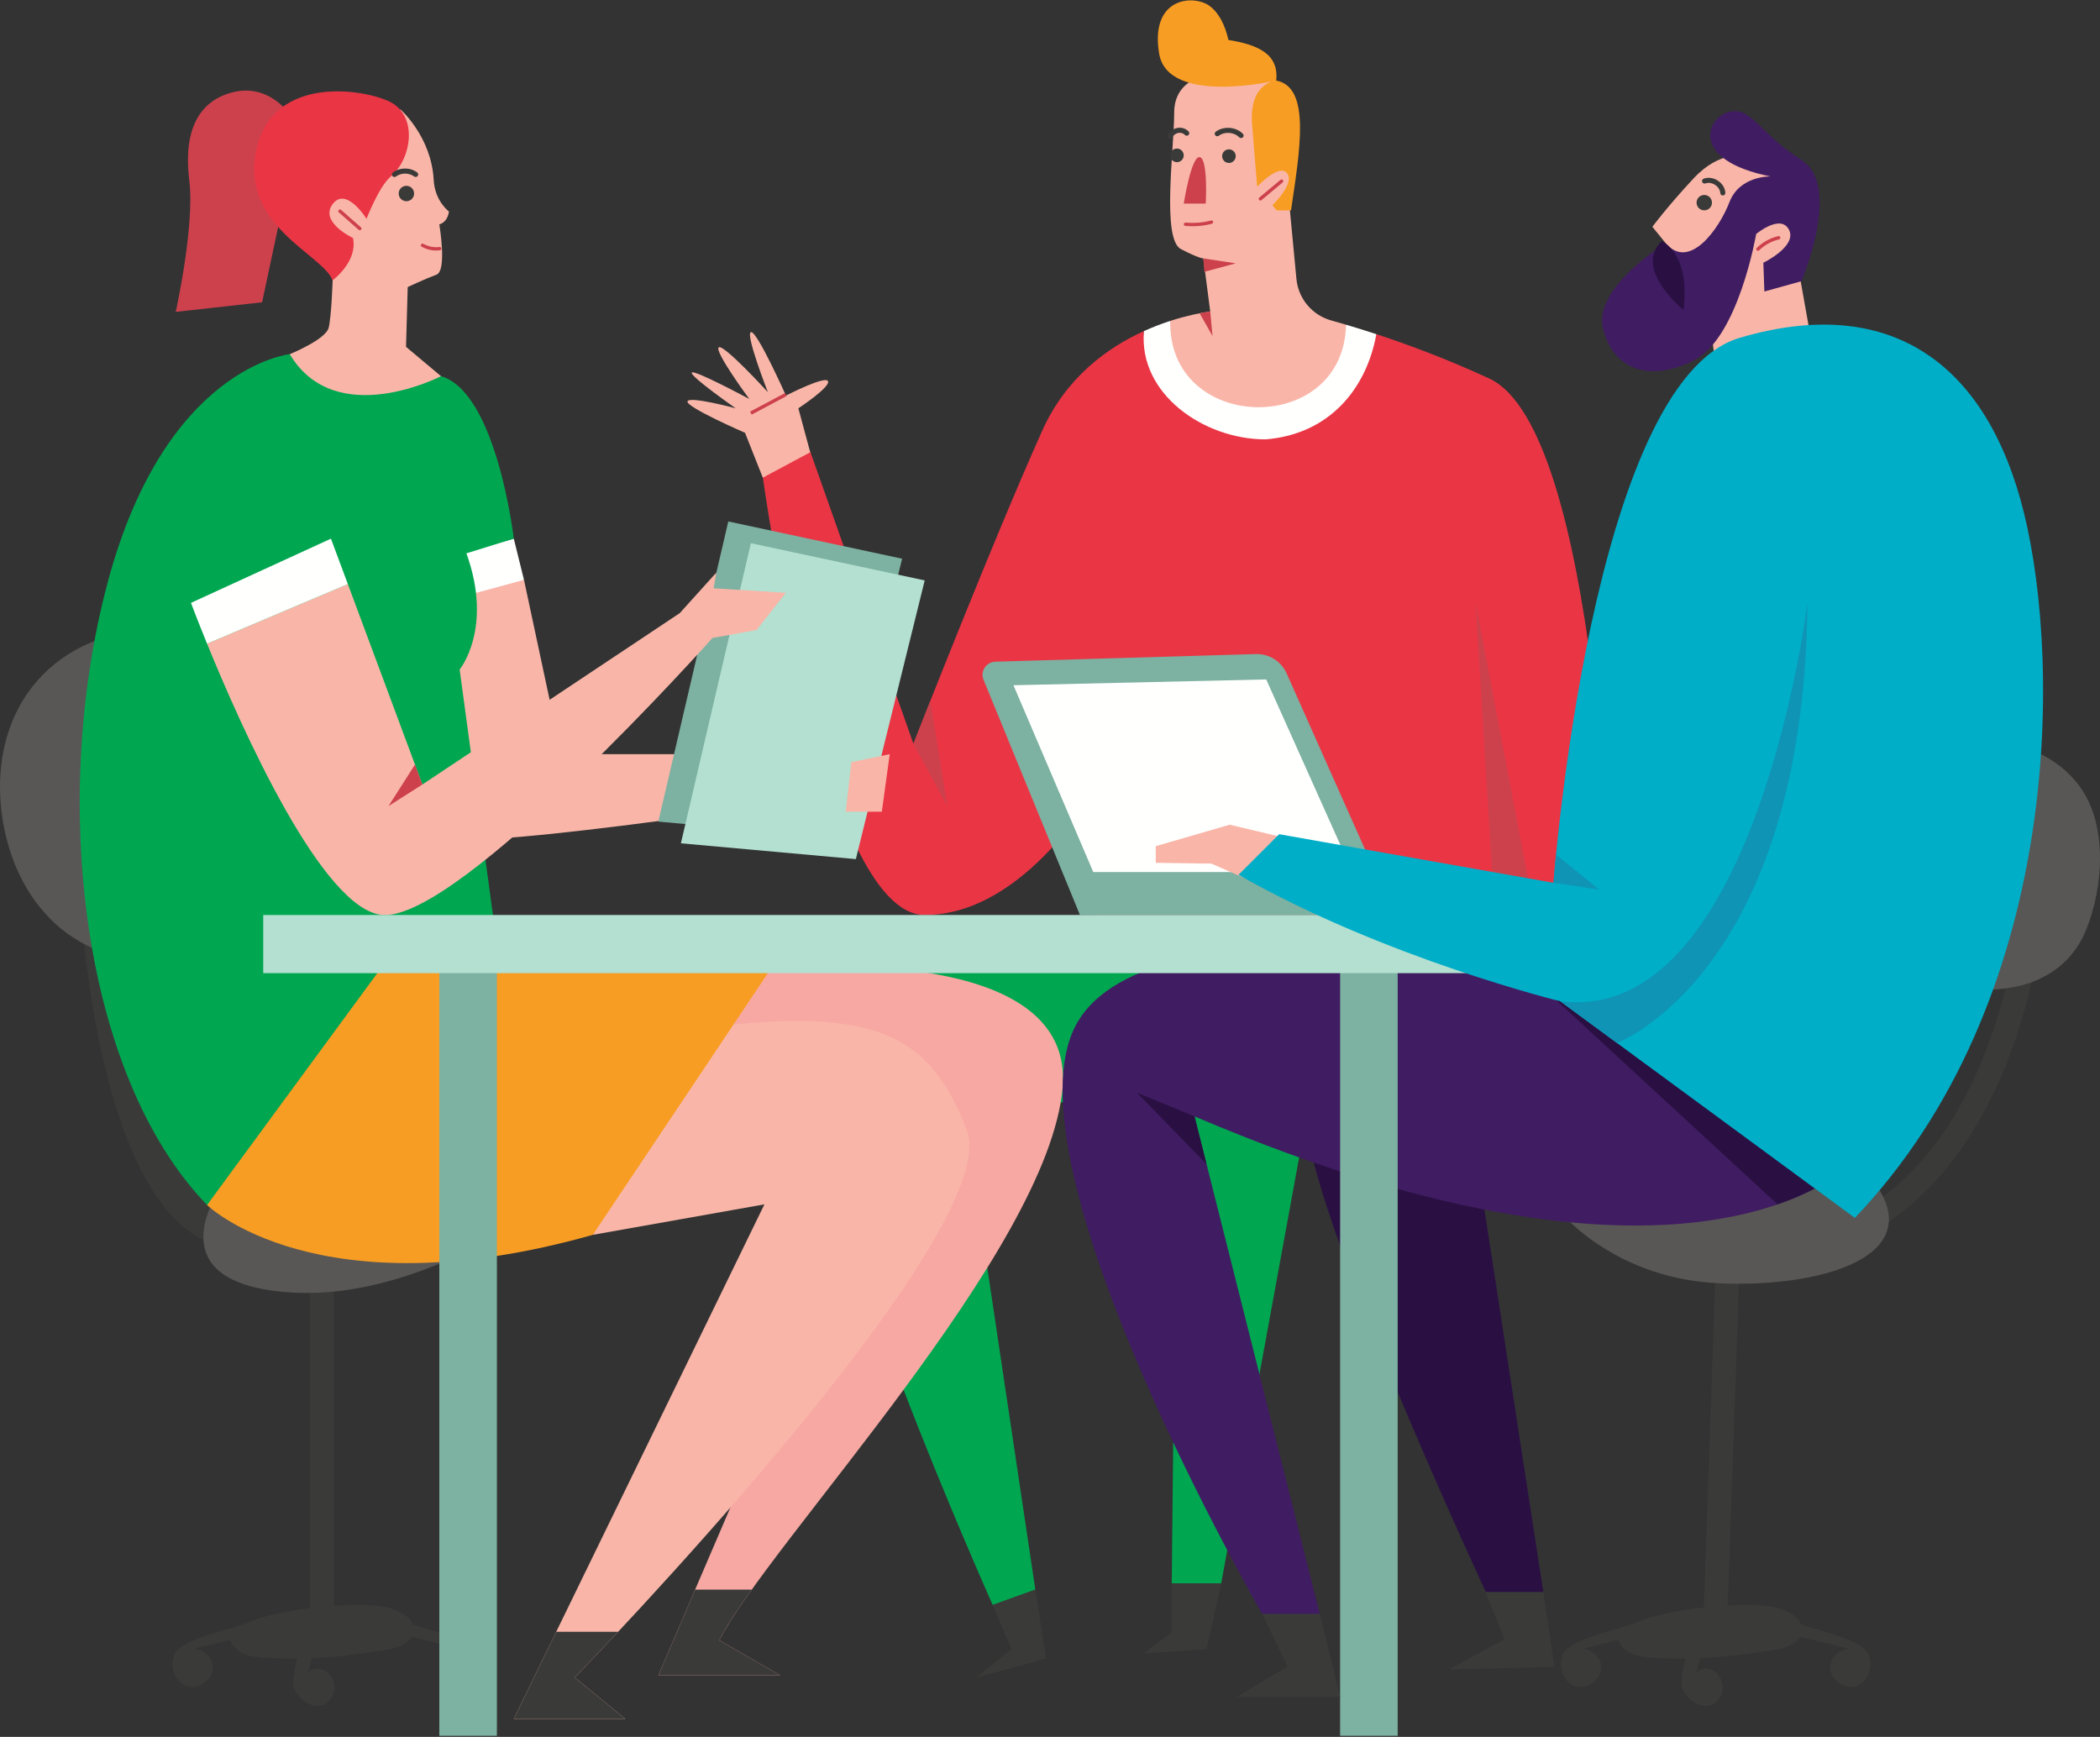 <?xml version="1.0" encoding="UTF-8"?>
<svg width="700px" height="579px" viewBox="0 0 700 579" version="1.1" xmlns="http://www.w3.org/2000/svg" xmlns:xlink="http://www.w3.org/1999/xlink">
    <rect x="0" y="0" width="700" height="579" fill="#333333" stroke="none"/>
    <!-- Generator: Sketch 55.1 (78136) - https://sketchapp.com -->
    <title>Meeting #2</title>
    <desc>Created with Sketch.</desc>
    <g id="Illustration-kit" stroke="none" stroke-width="1" fill="none" fill-rule="evenodd">
        <g id="Illustration" transform="translate(-496, -6572)">
            <g id="Meeting" transform="translate(496, 6571)">
                <g>
                    <g id="Man" transform="translate(229.151, 1.055)">
                        <path d="M79.087,320.093 C79.087,320.093 54.718,341.736 46.869,368.196 C39.019,394.655 101.747,534.981 101.747,534.981 L115.962,529.863 L93.094,376.605 L163.198,356.294 L161.426,527.738 L177.917,527.738 L206.268,372.844 L285.29,375.422 L276.255,304.983 L79.087,320.093" id="Shape" fill="#00A650"></path>
                        <path d="M307.862,304.951 C307.862,304.951 303.911,143.025 267.224,126.099 C253.313,119.681 240.361,114.854 229.631,111.33 C226.377,129.421 150.305,131.166 152.169,110.313 C139.864,115.893 126.166,125.849 118.22,143.589 C101.287,181.391 75.324,247.888 75.324,247.888 L40.895,150.36 L25.092,158.823 C25.092,158.823 45.034,304.959 79.087,304.959 C113.14,304.959 136.845,261.736 136.845,261.736 L136.845,304.951 L307.862,304.951" id="Shape" fill="#EA3545"></path>
                        <path d="M192.722,146.411 C214.078,144.702 226.377,129.421 229.631,111.33 C225.992,110.135 222.606,109.089 219.529,108.182 C217.145,115.399 161.443,113.835 160.933,106.922 C158.17,107.818 155.211,108.934 152.169,110.313 C150.305,131.166 171.98,146.411 192.722,146.411" id="Shape" fill="#FFFFFE"></path>
                        <polyline id="Shape" fill="#CD414D" points="262.709 200.912 268.353 292.907 280.206 292.907 262.709 200.912"></polyline>
                        <path d="M214.631,106.782 C208.252,105.014 203.615,99.515 202.99,92.928 L200.577,67.5 L196.246,26.8 L174.661,24.825 C174.661,24.825 162.244,25.457 162.244,37.553 C162.244,49.65 158.011,79.657 164.501,82.991 C170.992,86.323 171.958,86.07 171.958,86.07 L174.256,103.751 C171.138,104.223 166.418,105.146 160.933,106.923 C160.126,144.44 218.722,145.7 219.529,108.182 C217.795,107.672 216.16,107.206 214.631,106.782" id="Shape" fill="#F9B6A8"></path>
                        <path d="M196.245,26.8 C197.263,17.758 189.781,14.795 180.305,13.259 C180.305,13.259 178.612,3.949 172.699,1.128 C166.787,-1.693 154.342,0.282 157.223,17.772 C160.103,35.263 196.245,26.8 196.245,26.8 C196.245,26.8 187.078,27.364 188.207,41.469 C189.335,55.574 189.9,62.159 189.9,62.159 L196.377,70.068 L201.188,70.068 C204.13,50.014 207.872,28.977 196.245,26.8" id="Shape" fill="#F89D23"></path>
                        <path d="M189.65,62.438 C189.65,62.438 197.317,54.08 199.959,57.789 C202.599,61.498 193.911,69.428 193.911,69.428" id="Shape" fill="#F9B6A8"></path>
                        <path d="M165.429,67.813 L172.767,67.813 C172.767,67.813 173.613,53.005 170.791,52.33 C167.969,51.655 165.429,67.813 165.429,67.813" id="Shape" fill="#CD414D"></path>
                        <path d="M190.976,66.794 C190.813,66.794 190.653,66.725 190.542,66.591 C190.342,66.351 190.374,65.996 190.613,65.796 L197.685,59.892 C197.925,59.694 198.28,59.725 198.48,59.965 C198.68,60.204 198.648,60.559 198.408,60.759 L191.337,66.663 C191.232,66.751 191.103,66.794 190.976,66.794" id="Shape" fill="#CD414D"></path>
                        <path d="M182.763,51.997 C182.763,50.743 181.746,49.727 180.492,49.727 C179.238,49.727 178.221,50.743 178.221,51.997 C178.221,53.251 179.238,54.267 180.492,54.267 C181.746,54.267 182.763,53.251 182.763,51.997" id="Shape" fill="#3A3B39"></path>
                        <path d="M165.429,51.735 C165.429,50.481 164.412,49.465 163.158,49.465 C161.904,49.465 160.887,50.481 160.887,51.735 C160.887,52.989 161.904,54.005 163.158,54.005 C164.412,54.005 165.429,52.989 165.429,51.735" id="Shape" fill="#3A3B39"></path>
                        <path d="M160.887,46.145 C160.745,46.145 160.601,46.109 160.468,46.034 C160.063,45.803 159.921,45.286 160.152,44.88 C160.887,43.59 162.114,42.743 163.52,42.556 C164.828,42.383 166.104,42.817 167.031,43.749 C167.361,44.08 167.36,44.617 167.028,44.947 C166.696,45.275 166.16,45.274 165.83,44.943 C165.271,44.381 164.528,44.129 163.744,44.233 C162.867,44.351 162.094,44.891 161.623,45.717 C161.467,45.992 161.181,46.145 160.887,46.145" id="Shape" fill="#3A3B39"></path>
                        <path d="M184.542,45.978 C184.326,45.978 184.109,45.896 183.943,45.73 C182.182,43.966 179.113,43.73 177.102,45.207 C176.725,45.484 176.195,45.402 175.918,45.026 C175.642,44.65 175.723,44.119 176.1,43.843 C178.757,41.892 182.814,42.202 185.142,44.534 C185.472,44.864 185.472,45.4 185.141,45.731 C184.975,45.896 184.759,45.978 184.542,45.978" id="Shape" fill="#3A3B39"></path>
                        <polyline id="Shape" fill="#CD414D" points="171.957 86.07 182.763 87.733 172.295 90.562 171.957 86.07"></polyline>
                        <polyline id="Shape" fill="#CD414D" points="174.254 103.75 175.037 111.994 170.727 104.372 174.254 103.75"></polyline>
                        <polyline id="Shape" fill="#CD414D" points="75.324 247.888 86.612 268.654 80.968 233.566 75.324 247.888"></polyline>
                        <path d="M40.923,150.714 L36.972,136.053 C36.972,136.053 47.696,128.998 46.849,127.021 C46.003,125.043 32.833,131.813 32.833,131.813 C32.833,131.813 23.144,110.115 21.168,110.667 C19.193,111.22 26.813,130.686 26.813,130.686 C26.813,130.686 12.138,114.605 10.445,115.734 C8.751,116.862 20.604,132.942 20.604,132.942 C20.604,132.942 1.696,122.786 1.414,124.197 C1.132,125.607 16.089,136.053 16.089,136.053 C16.089,136.053 0.285,131.813 0.003,133.788 C-0.279,135.763 19.193,144.226 19.193,144.226 L25.119,159.177 L40.923,150.714" id="Shape" fill="#F9B6A8"></path>
                        <path d="M168.43,75.365 C167.63,75.365 166.811,75.33 165.971,75.261 C165.66,75.235 165.429,74.963 165.454,74.653 C165.481,74.342 165.76,74.119 166.064,74.136 C169.148,74.393 171.914,74.163 174.523,73.438 C174.823,73.356 175.134,73.53 175.218,73.83 C175.301,74.131 175.126,74.441 174.826,74.524 C172.802,75.086 170.692,75.365 168.43,75.365" id="Shape" fill="#CD414D"></path>
                        <polyline id="Shape" fill="#CD414D" points="32.539 130.96 33.07 131.957 21.405 138.163 20.874 137.167 32.539 130.96"></polyline>
                        <polyline id="Shape" fill="#3A3B39" points="101.747 534.98 108.059 549.692 96.206 559.146 119.535 552.848 115.961 529.863 101.747 534.98"></polyline>
                        <polyline id="Shape" fill="#3A3B39" points="161.426 527.738 161.426 544.147 152.084 551.129 173.026 549.693 177.917 527.738 161.426 527.738"></polyline>
                    </g>
                    <g id="Chair" transform="translate(0, 212.108)">
                        <path d="M26.575,85.436 C26.575,85.436 31.387,200.582 77.582,205.047" id="Shape" fill="#3A3B39"></path>
                        <path d="M104.011,341.637 L102.579,346.574 C104.371,344.916 106.382,344.846 108.035,345.682 C110.486,346.921 112.155,350.148 111.184,353.152 C108.523,361.376 98.683,356.681 97.703,350.291 C97.605,349.649 98.231,345.013 99.025,341.787 C95.49,341.83 91.956,341.733 88.426,341.463 C85.34,341.227 81.985,341.037 79.539,339.214 C77.803,337.921 76.941,336.693 76.794,335.536 L64.693,338.504 C67.61,338.799 70.449,340.908 70.883,343.863 C71.534,348.279 66.507,352.447 62.286,350.994 C58.154,349.571 56.393,343.952 58.352,340.047 C60.521,335.725 74.873,332.348 81.449,330.311 C82.406,329.843 83.486,329.398 84.667,328.977 L84.726,328.865 C84.719,328.9 84.701,328.937 84.67,328.975 C89.675,327.191 96.485,325.835 103.374,324.98 L103.374,209.957 L111.276,209.957 L111.276,324.219 C117.711,323.78 123.607,323.829 127.433,324.432 C131.551,325.081 136.482,327.172 137.632,330.555 C144.504,332.613 157.841,335.893 159.925,340.047 C161.885,343.952 160.124,349.571 155.991,350.994 C151.77,352.447 146.744,348.279 147.394,343.863 C147.829,340.908 150.668,338.799 153.584,338.504 L137.242,334.496 C135.679,337.283 131.552,338.449 128.053,338.996 C120.094,340.242 112.059,341.259 104.011,341.637 Z" id="Combined-Shape" fill="#3A3B39"></path>
                        <path d="M76.771,180.037 C76.771,180.037 46.728,216.331 96.583,219.716 C146.44,223.101 196.108,180.037 196.108,180.037 L76.771,180.037" id="Shape" fill="#585755"></path>
                        <path d="M43.785,0 C28.683,0.913 15.025,10.174 7.646,22.306 C0.266,34.438 -1.329,49.038 0.98,62.771 C3.102,75.395 8.615,87.842 18.473,96.855 C28.331,105.869 42.9,110.986 56.512,108.348 L43.785,0" id="Shape" fill="#585755"></path>
                    </g>
                    <g id="Woman" transform="translate(26.575, 31.2)">
                        <path d="M192.862,528.287 L233.5,433.637 L255.323,343.717 L174.801,343.717 L213.181,294.137 C213.181,294.137 332.206,277.836 327.63,332.295 C323.053,386.753 229.737,484.156 213.181,516.601 L233.5,528.287 L192.862,528.287" id="Shape" fill="#F7A8A2"></path>
                        <path d="M171.038,381.441 L228.233,371.281 L144.687,542.803 L181.855,542.803 L165.018,529.001 C165.018,529.001 308.927,381.065 295.671,346.46 C282.416,311.855 261.72,305.085 200.388,313.361 L171.038,381.441" id="Shape" fill="#F9B6A8"></path>
                        <path d="M42.442,371.506 C42.442,371.506 79.228,407.394 171.038,381.441 L235.381,285.237 L93.361,285.237 L42.442,371.506" id="Shape" fill="#F89D23"></path>
                        <path d="M148.086,163.094 L160.503,221.206 L255.324,221.206 L254.718,234.654 C254.718,234.654 133.035,253.581 123.063,248.952 C113.093,244.323 111.964,168.958 108.577,166.872 C105.191,164.787 148.086,163.094 148.086,163.094" id="Shape" fill="#F9B6A8"></path>
                        <polyline id="Shape" fill="#FFFFFE" points="144.687 149.365 148.085 163.094 119.864 170.768 114.22 157.452 144.687 149.365"></polyline>
                        <path d="M70.009,87.867 C70.009,87.867 28.431,92.005 9.241,164.223 C-9.949,236.441 0.576,328.063 42.442,371.506 L106.32,284.51 L139.055,284.51 L126.638,192.997 C126.638,192.997 137.927,179.268 128.896,154.254 L144.687,149.365 C144.687,149.365 139.055,100.655 120.43,95.202 L70.009,87.867" id="Shape" fill="#00A650"></path>
                        <polyline id="Shape" fill="#7DB1A1" points="192.862 243.686 216.191 143.634 274.137 156.046 251.185 248.952 192.862 243.686"></polyline>
                        <polyline id="Shape" fill="#B3E0D0" points="200.388 250.922 223.717 150.869 281.663 163.282 258.711 256.188 200.388 250.922"></polyline>
                        <path d="M106.887,6.264 C106.887,6.264 117.221,15.289 117.984,29.755 C118.361,36.881 123.063,40.287 123.063,40.287 C123.063,40.287 122.876,43.672 119.865,44.612 C119.865,44.612 122.499,60.034 118.925,61.351 C115.35,62.666 109.33,65.487 109.33,65.487 L108.766,85.423 L120.43,95.203 C120.43,95.203 85.248,113.445 70.009,87.868 C70.009,87.868 82.05,82.978 82.99,79.028 C83.932,75.079 84.307,63.231 84.307,63.231 L79.228,46.117 C79.228,46.117 86.754,17.343 86.941,17.907 C87.13,18.471 106.887,6.264 106.887,6.264" id="Shape" fill="#F9B6A8"></path>
                        <path d="M70.009,7.939 C70.009,7.939 63.047,-2.593 50.819,0.604 C38.59,3.801 34.639,14.898 36.52,29.943 C38.402,44.988 32.005,73.762 32.005,73.762 L60.79,70.565 L69.256,30.883 L70.009,7.939" id="Shape" fill="#CD414D"></path>
                        <path d="M84.307,63.231 C84.307,63.231 92.774,57.024 91.08,49.126 C91.08,49.126 79.792,43.859 84.307,37.841 C88.823,31.824 95.596,42.731 95.596,42.731 C95.596,42.731 99.789,31.889 103.686,28.626 C110.646,22.796 113.093,7.939 102.745,3.425 C92.398,-1.088 63.613,-4.474 58.72,20.351 C53.829,45.176 80.921,54.579 84.307,63.231" id="Shape" fill="#EA3545"></path>
                        <path d="M211.3,165.915 L212.225,160.649 L200.012,174.19 L114.221,231.32 L89.376,164.511 L42.442,184.379 C53.826,212.288 81.021,273.502 101.051,274.814 C127.014,276.516 210.924,182.466 210.924,182.466 L225.599,179.832 L235.381,167.42 L211.3,165.915" id="Shape" fill="#F9B6A8"></path>
                        <path d="M83.743,149.365 L37.085,170.768 C37.085,170.768 39.07,176.112 42.442,184.379 L89.376,164.511 L83.743,149.365" id="Shape" fill="#FFFFFE"></path>
                        <polyline id="Shape" fill="#CD414D" points="114.221 231.32 102.933 238.509 111.749 224.671 114.221 231.32"></polyline>
                        <polyline id="Shape" fill="#F9B6A8" points="255.324 240.39 257.206 223.863 269.999 221.206 267.366 240.39 255.324 240.39"></polyline>
                        <path d="M111.461,34.311 C111.461,32.891 110.31,31.74 108.89,31.74 C107.47,31.74 106.318,32.891 106.318,34.311 C106.318,35.73 107.47,36.881 108.89,36.881 C110.31,36.881 111.461,35.73 111.461,34.311" id="Shape" fill="#3A3B39"></path>
                        <path d="M104.907,28.813 C104.65,28.813 104.395,28.696 104.229,28.475 C103.949,28.1 104.025,27.57 104.399,27.29 C106.736,25.54 110.135,25.531 112.481,27.272 C112.857,27.55 112.934,28.081 112.656,28.457 C112.378,28.832 111.847,28.911 111.47,28.63 C109.743,27.348 107.139,27.354 105.414,28.644 C105.262,28.758 105.085,28.813 104.907,28.813" id="Shape" fill="#3A3B39"></path>
                        <path d="M93.36,46.561 C93.227,46.561 93.094,46.514 92.987,46.42 L86.364,40.607 C86.131,40.402 86.107,40.045 86.313,39.811 C86.519,39.577 86.874,39.554 87.109,39.76 L93.732,45.573 C93.967,45.779 93.989,46.135 93.783,46.369 C93.672,46.495 93.516,46.561 93.36,46.561" id="Shape" fill="#CD414D"></path>
                        <path d="M158.829,513.77 L144.688,542.803 L181.856,542.803 L165.018,529.001 C165.018,529.001 170.614,523.247 179.475,513.77 L158.829,513.77" id="Shape" fill="#3A3B39"></path>
                        <path d="M205.128,499.718 L192.862,528.286 L233.5,528.286 L213.181,516.601 C215.468,512.119 219.225,506.393 224.004,499.718 L205.128,499.718" id="Shape" fill="#3A3B39"></path>
                        <path d="M118.825,53.327 C117.159,53.327 115.51,52.897 113.998,52.059 C113.724,51.908 113.625,51.565 113.775,51.292 C113.927,51.02 114.27,50.921 114.543,51.072 C116.226,52.003 118.092,52.366 119.937,52.126 C120.236,52.083 120.528,52.303 120.569,52.612 C120.609,52.921 120.39,53.205 120.081,53.244 C119.663,53.299 119.245,53.327 118.825,53.327" id="Shape" fill="#CD414D"></path>
                    </g>
                    <g id="Man-with-table" transform="translate(87.741, 38.044)">
                        <path d="M493.878,14.931 C493.878,14.931 485.656,12.876 476.75,22.464 C467.844,32.052 463.047,38.559 463.047,38.559 L467.5,44.037 L469.556,58.762 L481.356,62.871 L483.944,83.416 L516.144,77.253 L511.69,52.255 L513.061,27.943 L493.878,14.931" id="Shape" fill="#F9B6A8"></path>
                        <path d="M502.442,21.779 C502.442,21.779 492.165,21.437 488.74,30.341 C485.314,39.244 475.381,53.282 467.502,44.037 C467.502,44.037 443.18,58.86 446.606,72.556 C450.031,86.254 462.164,90.559 476.97,83.047 C491.776,75.537 497.647,40.955 497.647,40.955 C497.647,40.955 505.868,34.107 508.608,39.586 C511.348,45.064 500.044,50.544 500.044,50.544 L500.386,60.132 L512.719,56.707 C512.719,56.707 526.421,24.861 512.719,16.301 C499.016,7.74 496.276,-1.505 488.74,0.207 C481.203,1.918 475.038,16.301 502.442,21.779" id="Shape" fill="#401C62"></path>
                        <path d="M466.131,43.352 C466.131,43.352 475.864,47.219 473.411,66.295 C473.411,66.295 456.54,52.597 466.131,43.352" id="Shape" fill="#2A1042"></path>
                        <path d="M482.916,30.511 C482.916,29.093 481.765,27.943 480.346,27.943 C478.927,27.943 477.777,29.093 477.777,30.511 C477.777,31.929 478.927,33.079 480.346,33.079 C481.765,33.079 482.916,31.929 482.916,30.511" id="Shape" fill="#3A3B39"></path>
                        <path d="M498.243,46.565 C498.096,46.565 497.949,46.508 497.839,46.394 C497.621,46.171 497.625,45.813 497.849,45.597 C499.84,43.658 502.321,42.297 505.027,41.662 C505.326,41.591 505.633,41.779 505.705,42.083 C505.777,42.385 505.588,42.69 505.284,42.761 C502.78,43.349 500.48,44.609 498.637,46.405 C498.526,46.512 498.385,46.565 498.243,46.565" id="Shape" fill="#CD414D"></path>
                        <path d="M486.532,28.114 C486.089,28.114 485.716,27.77 485.688,27.322 C485.62,26.273 484.971,25.249 483.951,24.586 C482.93,23.921 481.73,23.742 480.744,24.104 C480.306,24.266 479.819,24.041 479.657,23.602 C479.496,23.163 479.721,22.676 480.159,22.515 C481.647,21.969 483.41,22.213 484.875,23.167 C486.342,24.122 487.276,25.634 487.378,27.214 C487.407,27.681 487.054,28.083 486.587,28.113 C486.569,28.114 486.55,28.114 486.532,28.114" id="Shape" fill="#3A3B39"></path>
                        <path d="M479.043,515.701 L477.61,520.637 C479.403,518.979 481.413,518.909 483.067,519.745 C485.518,520.984 487.187,524.212 486.215,527.215 C483.555,535.439 473.715,530.744 472.735,524.354 C472.636,523.713 473.263,519.076 474.056,515.85 C470.522,515.893 466.988,515.796 463.459,515.526 C460.373,515.291 457.018,515.1 454.572,513.277 C452.836,511.984 451.973,510.756 451.827,509.6 L439.726,512.568 C442.643,512.862 445.482,514.971 445.916,517.926 C446.566,522.342 441.54,526.51 437.319,525.057 C433.186,523.634 431.425,518.016 433.385,514.11 C435.554,509.788 449.906,506.411 456.481,504.374 C457.439,503.906 458.519,503.461 459.7,503.04 L459.759,502.928 C459.752,502.963 459.733,503 459.703,503.039 C465.148,501.098 472.729,499.663 480.225,498.83 L484.52,375.564 L488.993,376.349 C489.172,376.381 507.909,379.417 528.806,368.845 C556.573,354.798 575.738,323.021 584.232,276.951 L592.002,278.382 C580.628,340.082 553.059,365.584 531.934,376.114 C514.921,384.593 499.462,385.025 492.111,384.592 L488.155,498.169 C493.862,497.857 499.009,497.95 502.466,498.495 C506.584,499.145 511.515,501.235 512.664,504.618 C519.538,506.676 532.873,509.957 534.957,514.11 C536.916,518.016 535.155,523.634 531.023,525.057 C526.802,526.51 521.775,522.342 522.426,517.926 C522.86,514.971 525.699,512.862 528.616,512.568 L512.274,508.559 C510.712,511.346 506.584,512.512 503.085,513.06 C495.126,514.306 487.091,515.322 479.043,515.701 Z" id="Combined-Shape" fill="#3A3B39"></path>
                        <path d="M538.198,218.812 C547.368,213.303 558.417,210.16 568.157,209.555 C582.168,208.686 597.119,213.75 605.442,225.049 C614.889,237.874 613.384,258.463 607.769,272.608 C592.773,310.387 525.715,289.955 519.357,254.743 C516.435,238.558 525.522,226.427 538.198,218.812" id="Shape" fill="#585755"></path>
                        <path d="M430.082,364.436 C430.082,364.436 448.072,388.875 484.759,390.712 C521.446,392.549 562.155,380.239 530.548,349.772 C497.044,317.477 430.082,364.436 430.082,364.436" id="Shape" fill="#585755"></path>
                        <path d="M240.104,189.58 L272.234,267.971 L435.538,267.971 L409.763,255.919 L370.63,253.655 L341.148,187.448 C339.349,183.41 335.289,180.857 330.869,180.987 L244.037,183.532 C240.972,183.621 238.942,186.744 240.104,189.58" id="Shape" fill="#7DB1A1"></path>
                        <polyline id="Shape" fill="#FFFFFE" points="276.682 253.655 363.104 253.655 334.331 189.449 250.078 191.384 276.682 253.655"></polyline>
                        <polyline id="Shape" fill="#3A3B39" points="406.266 490.749 413.783 509.415 395.378 519.423 430.363 518.636 426.254 490.749 406.266 490.749"></polyline>
                        <path d="M407.509,493.643 C407.509,493.643 348.241,366.322 347.677,335.855 C347.112,305.388 404.123,346.951 404.123,346.951 L426.699,493.643 L407.509,493.643" id="Shape" fill="#2A1042"></path>
                        <path d="M530.548,349.772 C530.548,349.772 479.75,407.32 310.427,335.102 L352.193,500.978 L333.003,500.978 C333.003,500.978 246.084,350.9 270.918,304.635 C295.752,258.371 440.994,287.362 440.994,287.362 L530.548,349.772" id="Shape" fill="#401C62"></path>
                        <path d="M530.548,349.772 L459.587,300.319 L430.084,285.423 C430.083,285.423 430.082,285.423 430.081,285.423 L421.616,287.709 L504.769,364.436 C523.188,358.094 530.548,349.772 530.548,349.772" id="Shape" fill="#2A1042"></path>
                        <polygon id="Shape" fill="#7DB1A1" points="58.699 541.6 77.889 541.6 77.889 278.64 58.699 278.64"></polygon>
                        <polygon id="Shape" fill="#7DB1A1" points="358.966 541.6 378.156 541.6 378.156 278.64 358.966 278.64"></polygon>
                        <polygon id="Shape" fill="#B3E0D0" points="0 287.363 456.045 287.363 456.045 267.971 0 267.971"></polygon>
                        <polyline id="Shape" fill="#F9B6A8" points="341.151 242.377 322.15 237.876 297.503 245.033 297.503 250.588 316.07 250.848 327.605 255.918 341.151 242.377"></polyline>
                        <path d="M325.101,254.582 L338.647,241.041 L430.082,257.242 C430.082,257.242 442.499,90.239 492.167,75.569 C541.836,60.9 574.572,83.468 586.989,134.246 C599.406,185.025 599.406,296.737 530.548,368.954 L432.34,296.737 C432.34,296.737 374.127,282.476 325.101,254.582" id="Shape" fill="#00AEC8"></path>
                        <polygon id="Shape" fill="#0F94B5" points="445.321 259.499 430.929 247.811 430.082 257.242"></polygon>
                        <path d="M514.744,163.923 C514.744,163.923 497.436,305.011 432.34,296.737 L451.258,310.648 C451.258,310.648 513.615,287.258 514.744,163.923" id="Shape" fill="#0F94B5"></path>
                        <polyline id="Shape" fill="#2A1042" points="310.427 335.102 291.237 327.204 314.436 351.028 310.427 335.102"></polyline>
                        <polyline id="Shape" fill="#3A3B39" points="333.003 500.978 341.469 518.468 324.537 528.624 358.966 528.624 352.193 500.978 333.003 500.978"></polyline>
                    </g>
                </g>
            </g>
        </g>
    </g>
</svg>